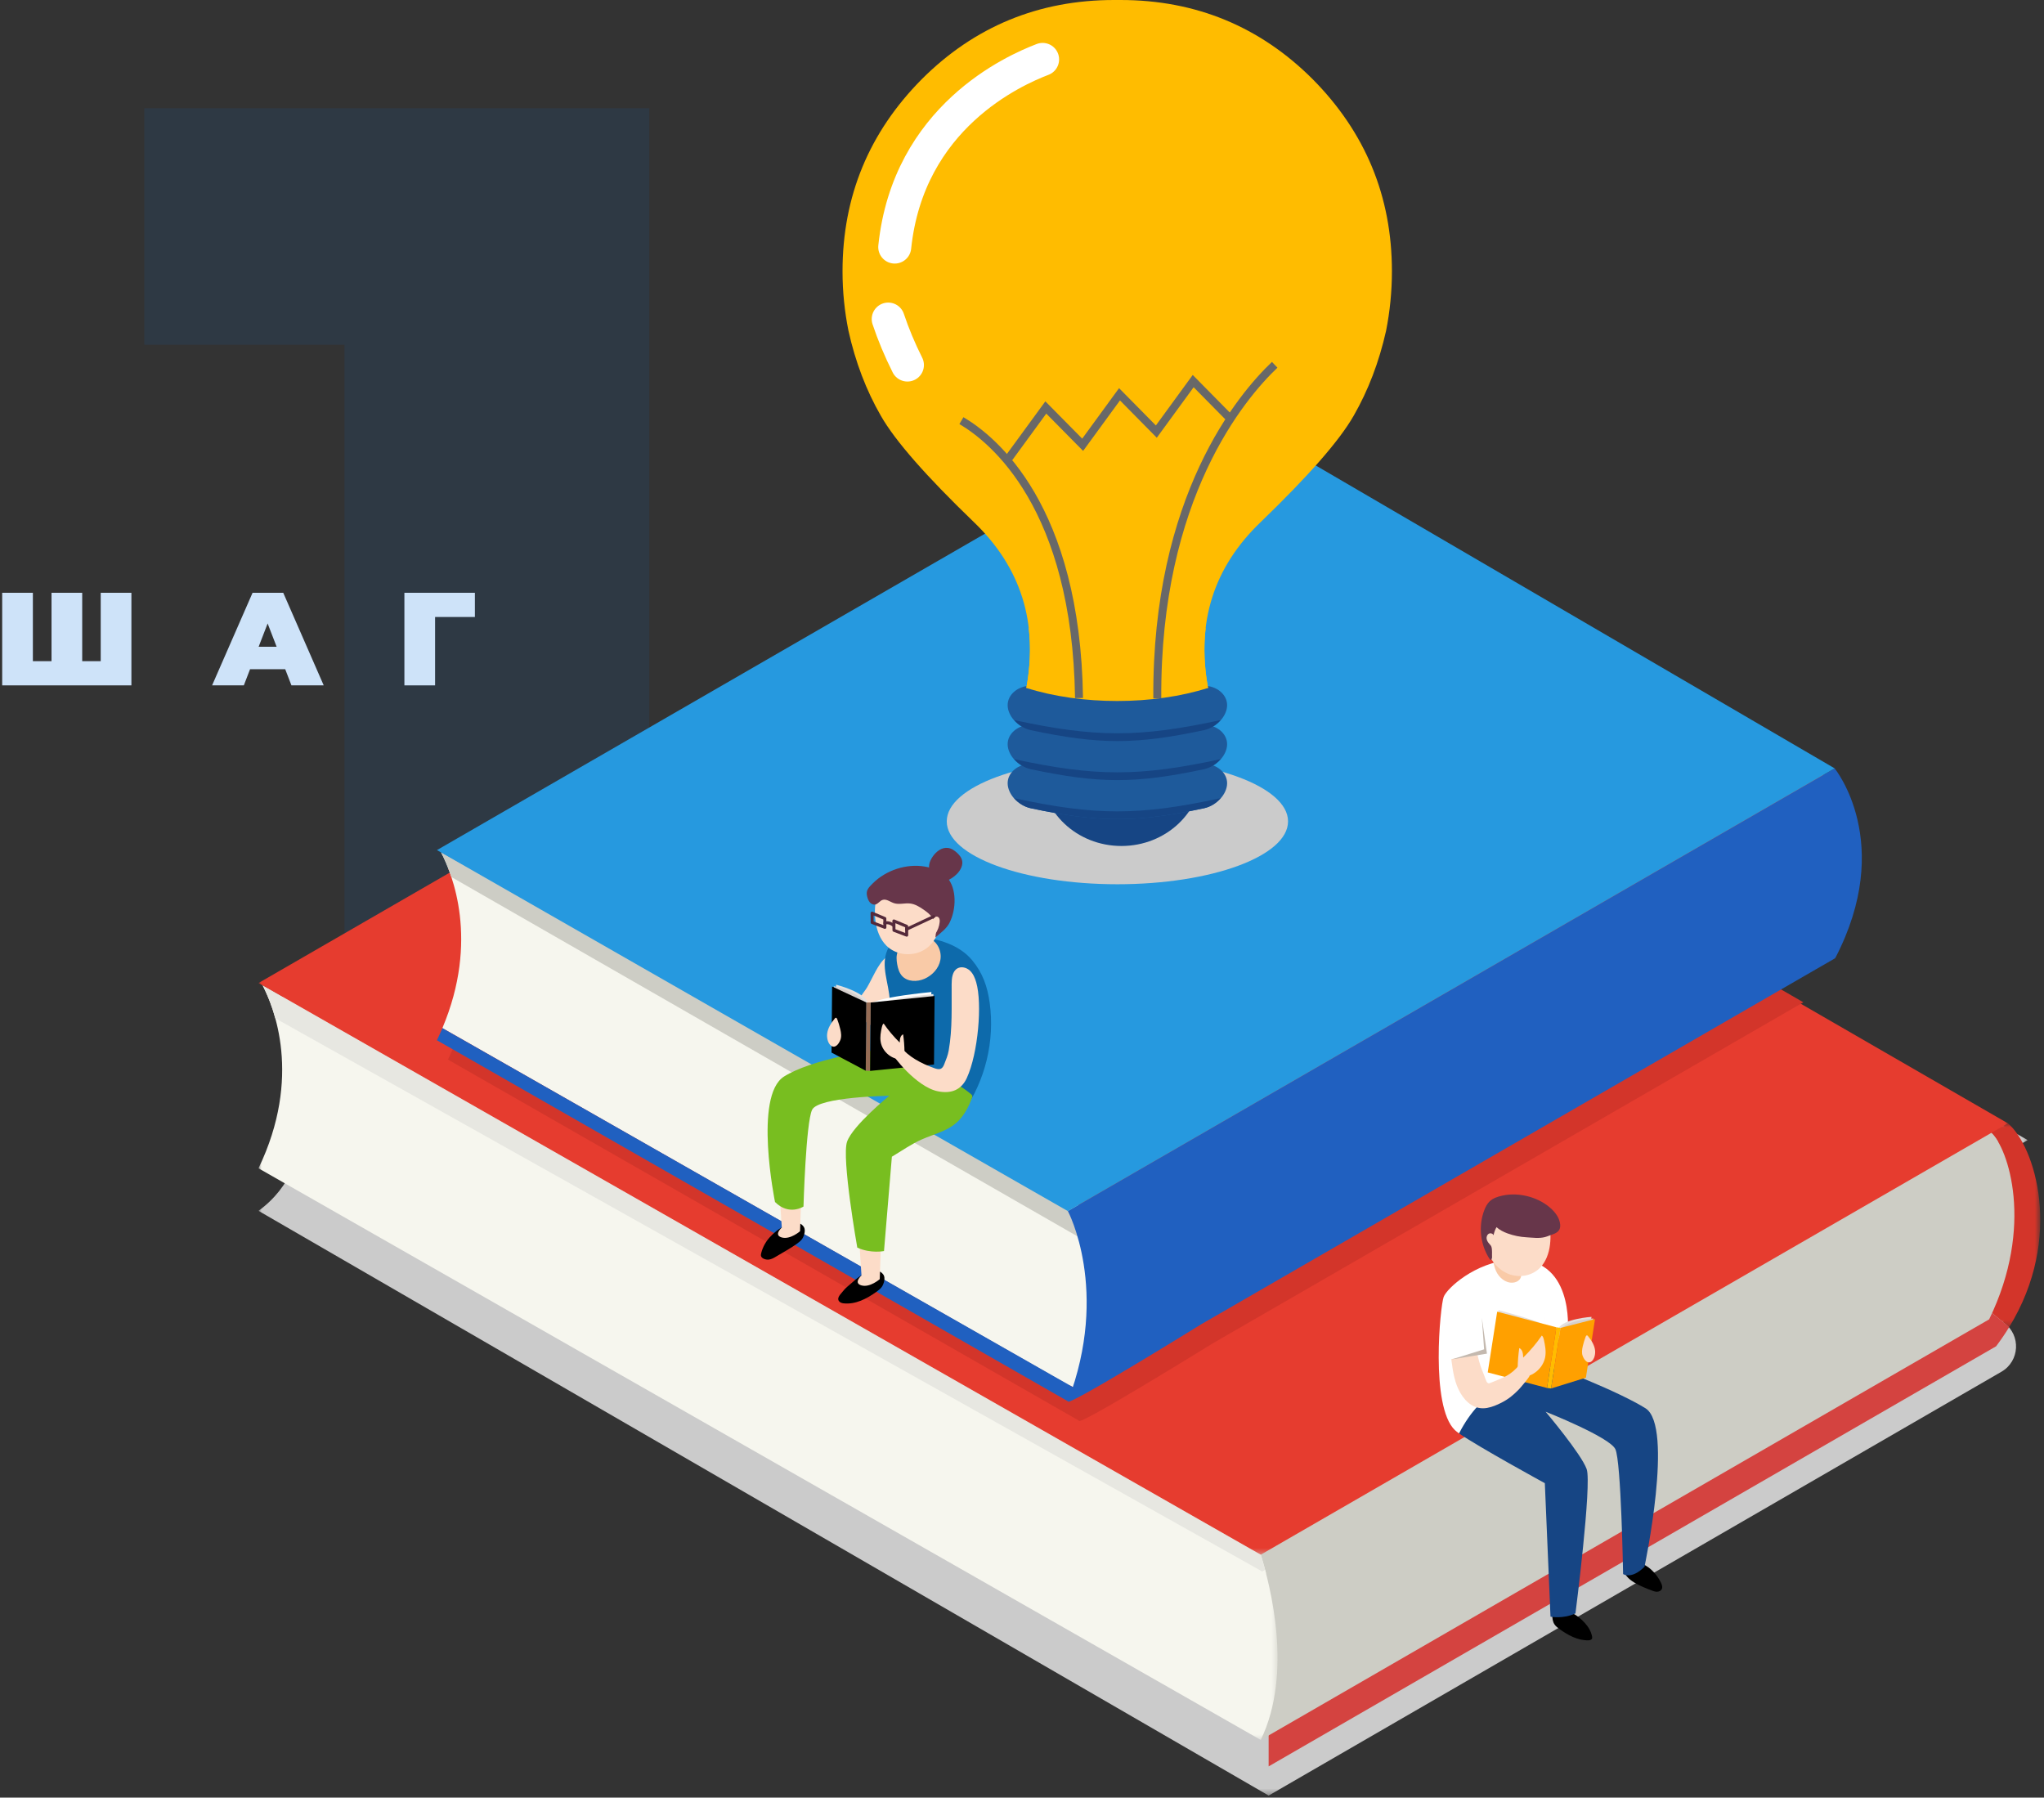 <svg width="340" height="299" viewBox="0 0 340 299" fill="none" xmlns="http://www.w3.org/2000/svg">
<rect x="0" y="0" width="340" height="299" fill="#333333" stroke="none"/>
<path opacity="0.1" fill-rule="evenodd" clip-rule="evenodd" d="M108 17.999V197.999H57.293V57.342H24V17.999H108Z" fill="#0975E0"/>
<path d="M21.858 98.599V113.999H0.364V98.599H5.468V109.973H8.57V98.599H13.674V109.973H16.754V98.599H21.858Z" fill="#CEE3F9"/>
<path d="M47.445 111.315H41.593L40.559 113.999H35.279L42.011 98.599H47.115L53.847 113.999H48.479L47.445 111.315ZM46.015 107.575L44.519 103.703L43.023 107.575H46.015Z" fill="#CEE3F9"/>
<path d="M78.994 102.625H72.372V113.999H67.268V98.599H78.994V102.625Z" fill="#CEE3F9"/>
<mask id="mask0" mask-type="alpha" maskUnits="userSpaceOnUse" x="43" y="93" width="295" height="206">
<path fill-rule="evenodd" clip-rule="evenodd" d="M43 93.965H337.637V298.659H43V93.965Z" fill="white"/>
</mask>
<g mask="url(#mask0)">
<path fill-rule="evenodd" clip-rule="evenodd" d="M43 201.401C53.858 193.505 50.626 177.797 49.076 172.163C48.994 171.865 48.91 171.579 48.824 171.301C48.812 171.261 48.8 171.223 48.79 171.185C48.71 170.937 48.632 170.695 48.554 170.463C48.542 170.429 48.532 170.397 48.52 170.361C48.252 169.577 47.976 168.879 47.712 168.273C47.698 168.235 47.682 168.197 47.664 168.159C47.596 168.005 47.53 167.857 47.464 167.717C47.444 167.669 47.422 167.621 47.4 167.575C47.34 167.447 47.282 167.325 47.222 167.207C47.204 167.167 47.184 167.123 47.164 167.085C47.094 166.943 47.026 166.809 46.96 166.687L46.286 166.301L171.578 93.965L184.898 101.659L289.376 161.975L289.386 161.985L316.764 177.795L337.276 189.635L334.52 191.227C334.52 191.227 334.522 191.229 334.522 191.231C334.612 191.309 334.702 191.399 334.792 191.499C334.8 191.509 334.808 191.519 334.816 191.527C334.9 191.621 334.986 191.725 335.072 191.835C335.074 191.837 335.074 191.839 335.076 191.841C335.264 192.083 335.454 192.369 335.644 192.693V192.693C338.16 196.971 339.196 206.817 333.214 219.925L333.362 220.031C336.194 222.103 335.962 226.403 332.924 228.161L211.03 298.659L43 201.401Z" fill="#CBCBCB"/>
</g>
<mask id="mask1" mask-type="alpha" maskUnits="userSpaceOnUse" x="310" y="186" width="30" height="35">
<path fill-rule="evenodd" clip-rule="evenodd" d="M310.705 186.774H339.374V220.741H310.705V186.774Z" fill="white"/>
</mask>
<g mask="url(#mask1)">
<path fill-rule="evenodd" clip-rule="evenodd" d="M326.961 188.609C326.961 188.609 333.423 186.365 333.991 186.839C338.431 190.559 343.375 205.787 334.209 220.741L310.705 201.403L326.961 188.609Z" fill="#D3352A"/>
</g>
<path fill-rule="evenodd" clip-rule="evenodd" d="M211.027 258.075V293.805L332.041 223.925C332.075 223.879 332.099 223.843 332.123 223.809C332.885 222.789 333.587 221.759 334.207 220.741L310.711 201.401L307.727 203.755L215.311 260.451L211.027 258.075Z" fill="#D44340"/>
<path fill-rule="evenodd" clip-rule="evenodd" d="M209.719 258.585V289.411L330.875 219.449C338.461 203.877 333.991 190.891 331.239 188.437C330.687 187.945 330.653 187.465 330.653 187.465L209.719 258.585Z" fill="#CDCDC5"/>
<path fill-rule="evenodd" clip-rule="evenodd" d="M209.719 258.585L330.653 187.465C330.653 187.465 330.687 187.945 331.239 188.437C331.595 188.753 331.977 189.249 332.361 189.901L209.985 261.397L209.719 261.249V258.585Z" fill="#CDCDC5"/>
<path fill-rule="evenodd" clip-rule="evenodd" d="M209.719 261.249L209.985 261.397L209.719 261.551V261.249Z" fill="#CDCDC5"/>
<mask id="mask2" mask-type="alpha" maskUnits="userSpaceOnUse" x="43" y="163" width="170" height="127">
<path fill-rule="evenodd" clip-rule="evenodd" d="M43 163.875H212.502V289.409H43V163.875Z" fill="white"/>
</mask>
<g mask="url(#mask2)">
<path fill-rule="evenodd" clip-rule="evenodd" d="M43 194.325C50.304 179.153 45.564 167.493 43.668 163.875L209.718 258.585C211.292 263.713 215.104 278.267 209.722 289.391L209.718 289.409L43 194.325Z" fill="#F6F6EE"/>
</g>
<path fill-rule="evenodd" clip-rule="evenodd" d="M45.791 169.37C45.103 166.866 44.251 164.988 43.667 163.876L209.719 258.584C209.929 259.27 210.181 260.136 210.445 261.128L209.985 261.398L45.791 169.37Z" fill="#E7E7E1"/>
<path fill-rule="evenodd" clip-rule="evenodd" d="M210.445 261.128C210.495 261.322 210.549 261.538 210.601 261.744L209.985 261.398L210.445 261.128Z" fill="#F6F6EE"/>
<mask id="mask3" mask-type="alpha" maskUnits="userSpaceOnUse" x="43" y="91" width="291" height="168">
<path fill-rule="evenodd" clip-rule="evenodd" d="M43 91.173H333.99V258.591H43V91.173Z" fill="white"/>
</mask>
<g mask="url(#mask3)">
<path fill-rule="evenodd" clip-rule="evenodd" d="M43 163.507L209.716 258.591L333.99 186.843L313.48 175.003L286.104 159.193L286.094 159.183L181.616 98.867L168.294 91.173L43 163.507Z" fill="#E63C2F"/>
</g>
<path fill-rule="evenodd" clip-rule="evenodd" d="M75.426 174.231C75.134 174.893 74.85 175.565 74.514 176.245L179.454 236.289L179.464 236.301C179.054 237.477 201.624 223.505 201.624 223.505L299.97 166.715L272.594 150.905L209.916 187.079L272.584 150.895L304.19 132.661L307.014 131.025L203.104 70.371L168.106 90.579L74.514 144.619L75.206 145.007C75.678 145.909 76.318 147.295 76.906 149.091C78.67 154.401 80.014 163.345 75.416 174.221L75.426 174.231Z" fill="#D3352A"/>
<path fill-rule="evenodd" clip-rule="evenodd" d="M170.967 222.521L174.837 228.661L178.645 230.823C186.971 211.503 177.623 201.445 177.623 201.445L170.967 222.521Z" fill="#F6F6EE"/>
<path fill-rule="evenodd" clip-rule="evenodd" d="M73.365 141.774L177.631 201.44L177.975 230.512L73.587 171.004C79.747 156.424 75.227 145.324 73.365 141.774" fill="#F6F6EE"/>
<path fill-rule="evenodd" clip-rule="evenodd" d="M73.365 141.774L179.341 200.128L181.021 206.672L75.075 145.87C74.481 144.064 73.835 142.676 73.365 141.774" fill="#CDCDC5"/>
<path fill-rule="evenodd" clip-rule="evenodd" d="M72.677 173.028L177.623 233.07L177.635 233.082L179.341 231.22L178.643 230.822L174.835 228.66L73.591 171.01C73.301 171.67 73.013 172.342 72.677 173.028" fill="#2060C0"/>
<path fill-rule="evenodd" clip-rule="evenodd" d="M177.631 201.44C177.631 201.44 184.663 214.596 177.631 233.076C177.173 234.284 199.789 220.28 199.789 220.28L301.983 161.272L305.177 159.434V159.336L305.239 159.434C315.307 140.184 305.177 127.808 305.177 127.808L302.353 129.442L177.631 201.44Z" fill="#2060C0"/>
<path fill-rule="evenodd" clip-rule="evenodd" d="M177.627 201.446L72.683 141.398L201.273 67.156L305.179 127.804L177.627 201.446Z" fill="#2699DF"/>
<path fill-rule="evenodd" clip-rule="evenodd" d="M157.484 136.622C157.484 142.396 170.192 147.078 185.868 147.078C201.546 147.078 214.254 142.396 214.254 136.622C214.254 130.848 201.546 126.166 185.868 126.166C170.192 126.166 157.484 130.848 157.484 136.622" fill="#CBCBCB"/>
<path fill-rule="evenodd" clip-rule="evenodd" d="M173.152 128.11C173.152 135.07 179.148 140.714 186.542 140.714C193.94 140.714 199.934 135.07 199.934 128.11C199.934 121.148 193.94 115.504 186.542 115.504C179.148 115.504 173.152 121.148 173.152 128.11" fill="#164584"/>
<path fill-rule="evenodd" clip-rule="evenodd" d="M171.513 127.046H200.225C202.373 127.046 204.119 128.488 204.119 130.272C204.119 132.058 202.409 133.984 200.283 134.436C188.895 136.858 182.843 136.858 171.457 134.438C169.317 133.984 167.613 132.058 167.613 130.272C167.613 128.488 169.355 127.046 171.513 127.046" fill="#1E5A9B"/>
<path fill-rule="evenodd" clip-rule="evenodd" d="M203.033 132.763C202.337 133.547 201.367 134.205 200.283 134.437C188.897 136.857 182.843 136.857 171.457 134.437C170.367 134.205 169.395 133.547 168.699 132.763C182.225 135.689 189.507 135.689 203.033 132.763" fill="#164584"/>
<path fill-rule="evenodd" clip-rule="evenodd" d="M171.513 120.552H200.225C202.373 120.552 204.119 121.994 204.119 123.778C204.119 125.564 202.409 127.49 200.283 127.942C188.895 130.364 182.843 130.364 171.457 127.944C169.317 127.488 167.613 125.564 167.613 123.778C167.613 121.994 169.355 120.552 171.513 120.552" fill="#1E5A9B"/>
<path fill-rule="evenodd" clip-rule="evenodd" d="M203.033 126.269C202.337 127.053 201.367 127.711 200.283 127.941C188.897 130.363 182.843 130.363 171.457 127.943C170.367 127.711 169.395 127.053 168.699 126.269C182.225 129.195 189.507 129.195 203.033 126.269" fill="#164584"/>
<path fill-rule="evenodd" clip-rule="evenodd" d="M171.513 114.058H200.225C202.373 114.058 204.119 115.5 204.119 117.284C204.119 119.07 202.409 120.996 200.283 121.448C188.895 123.868 182.843 123.87 171.457 121.45C169.317 120.994 167.613 119.07 167.613 117.284C167.613 115.5 169.355 114.058 171.513 114.058" fill="#1E5A9B"/>
<path fill-rule="evenodd" clip-rule="evenodd" d="M203.033 119.774C202.337 120.558 201.367 121.216 200.283 121.446C188.897 123.868 182.843 123.868 171.457 121.448C170.367 121.216 169.395 120.558 168.699 119.774C182.225 122.7 189.507 122.7 203.033 119.774" fill="#164584"/>
<path fill-rule="evenodd" clip-rule="evenodd" d="M218.351 13.172C209.579 4.412 198.887 0 186.395 0H186.043H185.639H185.297C172.807 0 162.093 4.412 153.331 13.172C144.571 22.008 140.147 32.642 140.147 45.124C140.147 48.522 140.491 51.828 141.131 55.004C142.295 60.244 144.097 64.944 146.515 69.148C148.917 73.36 154.095 79.226 161.963 86.814C169.831 94.346 172.719 103.588 170.721 114.422H200.951C198.955 103.588 201.849 94.346 209.729 86.814C217.585 79.226 222.763 73.36 225.173 69.148C227.585 64.944 229.389 60.244 230.565 55.004C231.191 51.828 231.533 48.522 231.533 45.124C231.533 32.642 227.103 22.008 218.351 13.172" fill="#FFBC00"/>
<path fill-rule="evenodd" clip-rule="evenodd" d="M170.72 114.423C179.786 117.323 191.886 117.323 200.95 114.423C200.324 111.125 200.182 107.663 200.55 104.479H171.122C171.49 107.663 171.348 111.125 170.72 114.423" fill="#FFBC00"/>
<path d="M212.035 60.677C206.551 65.885 192.297 82.661 192.505 116.167" stroke="#686868" stroke-width="1.326"/>
<path d="M159.922 69.964C165.242 73.096 179.024 84.266 179.486 116.108" stroke="#686868" stroke-width="1.326"/>
<path d="M204.601 69.597L198.475 63.389L192.345 71.789L186.221 65.581L180.091 73.981L173.961 67.775L167.821 76.177" stroke="#686868" stroke-width="1.326"/>
<path d="M147.746 53.071C148.592 55.605 149.66 58.163 150.942 60.717" stroke="white" stroke-width="5.488" stroke-linecap="round"/>
<path d="M173.427 9.881C168.651 11.713 151.093 19.473 148.831 41.095" stroke="white" stroke-width="5.488" stroke-linecap="round"/>
<path fill-rule="evenodd" clip-rule="evenodd" d="M258.929 267.805C260.843 267.651 262.379 268.585 263.619 269.945C264.201 270.585 264.669 271.351 264.825 272.203C264.847 272.315 264.861 272.433 264.819 272.541C264.727 272.775 264.427 272.833 264.177 272.837C262.435 272.867 260.811 271.975 259.399 270.957C259.099 270.739 258.797 270.511 258.587 270.203C258.281 269.753 258.203 269.183 258.215 268.639C258.221 268.379 258.261 268.087 258.471 267.933C258.599 267.839 258.769 267.819 258.929 267.805" fill="black"/>
<path fill-rule="evenodd" clip-rule="evenodd" d="M274.17 260.68C273.444 260.152 270.986 258.91 270.322 260.042C270.168 260.304 270.132 260.616 270.124 260.92C270.052 262.806 273.238 263.962 274.746 264.546C275.032 264.658 275.328 264.762 275.634 264.756C275.942 264.75 276.264 264.61 276.41 264.342C276.6 263.992 276.446 263.56 276.264 263.206C275.764 262.222 275.064 261.328 274.17 260.68" fill="black"/>
<path fill-rule="evenodd" clip-rule="evenodd" d="M256.857 226.988C258.589 227.218 269.405 231.54 273.713 234.242C278.485 237.236 273.549 260.598 273.549 260.598C271.365 262.78 269.987 261.81 269.987 261.81C269.987 261.81 269.669 243.06 268.699 241.038C267.729 239.016 257.097 234.812 257.097 234.812C257.097 234.812 263.037 241.846 263.925 244.354C264.815 246.862 262.063 268.362 262.063 268.362C259.959 269.334 257.911 268.9 257.911 268.9L256.969 246.7C256.969 246.7 246.019 240.718 242.697 238.418C244.831 233.244 247.861 229.358 256.857 226.988" fill="#164584"/>
<path fill-rule="evenodd" clip-rule="evenodd" d="M240.144 215.707C240.71 214.251 245.382 209.985 251.308 209.543C261.936 208.753 260.784 221.337 260.784 221.337L256.916 220.403L257.12 216.571L256.566 226.951C256.566 226.951 256.67 226.963 256.856 226.989C251.47 230.369 246.688 230.721 242.696 238.419C242.426 238.231 242.188 238.047 242.006 237.871C237.88 233.907 239.578 217.163 240.144 215.707" fill="white"/>
<path fill-rule="evenodd" clip-rule="evenodd" d="M252.957 211.711C253.129 212.087 253.011 212.555 252.733 212.861C252.453 213.167 252.037 213.321 251.623 213.349C250.427 213.429 249.345 212.509 248.851 211.417C248.357 210.323 248.325 209.087 248.301 207.887L252.957 211.711Z" fill="#F9CAA7"/>
<path fill-rule="evenodd" clip-rule="evenodd" d="M257.83 207.006C257.66 208.466 257.13 209.93 256.108 210.934C254.738 212.276 252.598 212.59 250.856 211.866C249.114 211.14 247.794 209.482 247.238 207.6C246.69 205.746 246.848 203.672 247.672 201.932C248.966 199.202 253.038 198.928 255.47 199.96C256.612 200.442 257.086 201.756 257.484 202.926C257.93 204.236 257.992 205.634 257.83 207.006" fill="#FCDCC8"/>
<path fill-rule="evenodd" clip-rule="evenodd" d="M250.781 205.161C250.115 204.919 249.447 204.585 248.927 204.115C248.699 204.541 248.527 204.995 248.433 205.469C248.335 205.165 247.913 205.051 247.639 205.213C247.361 205.373 247.241 205.729 247.287 206.045C247.331 206.361 247.515 206.643 247.729 206.881C247.859 207.029 248.009 207.173 248.075 207.361C248.249 207.841 248.157 208.601 248.187 209.113C248.197 209.297 248.041 209.797 247.803 209.441C246.229 207.079 245.879 203.949 246.893 201.299C247.099 200.759 247.367 200.229 247.785 199.827C248.351 199.285 249.133 199.039 249.899 198.869C252.729 198.241 256.157 199.165 258.225 201.233C258.879 201.887 259.421 202.707 259.515 203.629C259.547 203.929 259.527 204.245 259.391 204.513C259.075 205.125 258.251 205.315 257.657 205.539C257.437 205.623 257.219 205.705 256.991 205.765C256.007 206.023 254.917 205.859 253.915 205.801C252.847 205.741 251.787 205.525 250.781 205.161" fill="#67364A"/>
<path fill-rule="evenodd" clip-rule="evenodd" d="M258.99 221.059C258.99 221.059 258.728 220.051 249.64 217.671L249.362 219.473L258.99 221.059Z" fill="white"/>
<path fill-rule="evenodd" clip-rule="evenodd" d="M258.619 221.31C258.619 221.31 258.357 220.302 249.269 217.922L248.991 219.724L258.619 221.31Z" fill="#E4E0DE"/>
<path fill-rule="evenodd" clip-rule="evenodd" d="M264.736 219.034C264.736 219.034 260.008 219.344 259.204 221.002L258.948 222.654L264.278 221.976L264.736 219.034Z" fill="#E4E0DE"/>
<path fill-rule="evenodd" clip-rule="evenodd" d="M265.041 219.304C265.041 219.304 260.315 219.614 259.511 221.272L259.253 222.924L264.583 222.246L265.041 219.304Z" fill="#D5CFCD"/>
<path fill-rule="evenodd" clip-rule="evenodd" d="M259.572 220.875L258.008 230.947L257.324 230.861L258.892 220.771L259.572 220.875Z" fill="#FFBC00"/>
<path fill-rule="evenodd" clip-rule="evenodd" d="M249.041 218.174L258.893 220.772L257.325 230.862L247.471 228.278L249.041 218.174Z" fill="#FFA000"/>
<path fill-rule="evenodd" clip-rule="evenodd" d="M265.316 219.402L263.8 229.152L258.008 230.946L259.572 220.874L265.316 219.402Z" fill="#FFA000"/>
<path fill-rule="evenodd" clip-rule="evenodd" d="M245.713 225.157C245.823 225.597 245.929 226.037 246.049 226.475C246.343 227.561 246.805 228.505 247.173 229.561C247.255 229.795 247.387 230.069 247.633 230.087C247.731 230.093 247.825 230.057 247.913 230.021C250.097 229.125 251.315 228.787 252.811 226.925C253.391 227.599 253.851 228.115 254.431 228.789C254.547 228.925 252.893 230.853 252.655 231.099C251.733 232.041 250.945 232.703 249.753 233.311C248.995 233.695 248.201 234.035 247.363 234.183C245.371 234.531 243.877 233.345 242.909 231.673C241.979 230.073 241.683 228.193 241.447 226.359C241.433 226.259 241.423 226.159 241.413 226.061L245.713 225.157Z" fill="#FCDCC8"/>
<path fill-rule="evenodd" clip-rule="evenodd" d="M246.492 219.194L247.342 225.152L241.522 226.1L246.866 224.436L246.492 219.194Z" fill="#C4B9AF"/>
<path fill-rule="evenodd" clip-rule="evenodd" d="M252.453 227.607C252.465 226.475 252.553 225.345 252.715 224.225C253.271 224.465 253.359 225.203 253.365 225.811C254.517 224.693 255.557 223.463 256.467 222.141C256.673 222.303 256.745 222.577 256.805 222.833C257.015 223.765 257.195 224.727 257.037 225.669C256.753 227.353 255.295 228.771 253.605 229.005L252.453 227.607Z" fill="#FCDCC8"/>
<path fill-rule="evenodd" clip-rule="evenodd" d="M265.324 224.589C265.216 223.703 264.702 222.919 264.138 222.225C264.098 222.175 264.052 222.125 263.99 222.115C263.876 222.099 263.802 222.225 263.762 222.333C263.566 222.843 263.408 223.367 263.282 223.899C263.156 224.445 263.068 225.033 263.272 225.557C263.532 226.225 264.118 226.963 264.768 226.415C265.248 226.009 265.396 225.173 265.324 224.589" fill="#FCDCC8"/>
<path fill-rule="evenodd" clip-rule="evenodd" d="M141.855 168.332C142.535 168.828 145.561 171.398 146.363 171.032C146.559 170.944 147.065 169.536 147.209 169.302C147.695 168.504 148.153 167.696 148.575 166.862C148.963 166.094 149.327 165.268 149.257 164.412C149.221 163.942 149.053 163.494 148.887 163.052C148.425 161.828 148.077 160.346 147.397 159.24C146.057 160.264 145.087 162.804 144.217 164.254C143.665 165.172 141.855 167.222 141.855 168.332" fill="#FCDCC8"/>
<path fill-rule="evenodd" clip-rule="evenodd" d="M146.318 211.492C145.56 211.21 144.344 211.64 143.724 211.918C142.666 212.398 141.922 213.212 141.042 213.932C140.58 214.31 140.2 214.778 139.824 215.242C139.606 215.512 139.372 215.836 139.442 216.176C139.516 216.52 139.88 216.732 140.23 216.776C142.294 217.034 144.192 216.018 145.824 214.84C146.146 214.608 146.47 214.362 146.692 214.034C147.02 213.558 147.308 212.578 146.966 212.046C146.882 211.916 146.772 211.808 146.66 211.702C146.562 211.608 146.446 211.54 146.318 211.492" fill="black"/>
<path fill-rule="evenodd" clip-rule="evenodd" d="M146.533 207.02L146.339 212.762C146.339 212.762 144.723 214.198 143.301 213.804C141.879 213.41 143.301 212.15 143.301 212.15L142.953 206.808L146.533 207.02Z" fill="#FCDCC8"/>
<path fill-rule="evenodd" clip-rule="evenodd" d="M133.062 203.52C132.304 203.238 131.088 203.668 130.468 203.946C129.536 204.368 128.736 205.034 128.05 205.786C127.394 206.506 126.882 207.42 126.638 208.362C126.588 208.56 126.536 208.768 126.604 208.958C126.674 209.144 126.844 209.274 127.02 209.36C127.284 209.488 127.584 209.54 127.874 209.51C128.336 209.46 128.748 209.216 129.142 208.978C130.286 208.286 131.486 207.648 132.568 206.868C132.89 206.636 133.214 206.39 133.436 206.062C133.764 205.586 134.052 204.606 133.71 204.074C133.626 203.944 133.516 203.836 133.404 203.73C133.306 203.636 133.19 203.568 133.062 203.52" fill="black"/>
<path fill-rule="evenodd" clip-rule="evenodd" d="M133.277 199.047L133.083 204.789C133.083 204.789 131.467 206.225 130.045 205.831C128.623 205.437 130.045 204.179 130.045 204.179L129.697 198.835L133.277 199.047Z" fill="#FCDCC8"/>
<path fill-rule="evenodd" clip-rule="evenodd" d="M147.469 174.506C147.529 175.604 149.511 176.044 150.425 176.5C151.913 177.248 153.417 177.972 154.835 178.85C157.249 180.346 158.895 182.504 160.203 185.006C163.895 179.778 165.509 173.122 164.621 166.782C164.245 164.084 163.465 161.826 161.699 159.704C159.575 157.152 155.981 156.066 152.699 155.822C151.167 155.708 149.207 155.596 148.205 156.98C146.293 159.618 147.509 162.462 147.903 165.36C148.309 168.354 147.659 171.378 147.471 174.394C147.467 174.432 147.467 174.47 147.469 174.506" fill="#0D6AAB"/>
<path fill-rule="evenodd" clip-rule="evenodd" d="M148.355 192.397C149.999 191.419 151.601 190.281 153.355 189.511C155.481 188.575 157.845 188.101 159.507 186.349C160.495 185.307 161.165 183.997 161.669 182.651C161.717 182.527 161.761 182.393 161.727 182.265C161.693 182.135 161.581 182.039 161.479 181.953C160.005 180.747 158.509 179.857 156.699 179.191C155.815 178.865 154.893 178.593 154.133 178.035C153.463 177.545 152.963 176.863 152.341 176.313C150.985 175.119 148.371 174.955 146.657 174.505C144.803 174.753 135.037 176.163 130.423 179.057C125.313 182.261 128.915 199.929 128.915 199.929C131.253 202.269 133.653 200.687 133.653 200.687C133.653 200.687 134.047 186.761 135.085 184.595C136.125 182.429 147.921 182.261 147.921 182.261C147.921 182.261 141.859 187.199 140.905 189.885C139.953 192.569 142.601 207.513 142.601 207.513C144.853 208.551 147.045 208.087 147.045 208.087L148.355 192.397Z" fill="#78BE20"/>
<path fill-rule="evenodd" clip-rule="evenodd" d="M144.674 167.048C144.674 167.048 145.118 165.986 154.924 165.006L154.906 167.036L144.674 167.048Z" fill="white"/>
<path fill-rule="evenodd" clip-rule="evenodd" d="M145.013 167.391C145.013 167.391 145.459 166.329 155.265 165.349L155.247 167.379L145.013 167.391Z" fill="#E4E0DE"/>
<path fill-rule="evenodd" clip-rule="evenodd" d="M139.076 163.786C139.076 163.786 143.914 164.978 144.46 166.946L144.446 168.808L139.046 167.102L139.076 163.786Z" fill="#E4E0DE"/>
<path fill-rule="evenodd" clip-rule="evenodd" d="M138.713 164.028C138.713 164.028 143.551 165.22 144.099 167.188L144.085 169.05L138.683 167.344L138.713 164.028Z" fill="#D5CFCD"/>
<path fill-rule="evenodd" clip-rule="evenodd" d="M144.103 166.741L144.005 178.097L144.727 178.125L144.823 166.749L144.103 166.741Z" fill="#966C55"/>
<path fill-rule="evenodd" clip-rule="evenodd" d="M155.459 165.667L144.825 166.749L144.727 178.125L155.361 177.059L155.459 165.667Z" fill="black"/>
<path fill-rule="evenodd" clip-rule="evenodd" d="M138.412 164.088L138.318 175.08L144.006 178.096L144.104 166.742L138.412 164.088Z" fill="black"/>
<path fill-rule="evenodd" clip-rule="evenodd" d="M149.662 173.969C151.146 175.815 153.242 176.895 155.444 177.679C155.802 177.807 156.218 177.921 156.552 177.735C156.826 177.581 156.962 177.269 157.08 176.977C157.372 176.253 157.668 175.521 157.804 174.753C158.454 171.111 158.268 167.381 158.296 163.679C158.304 162.705 158.414 161.547 159.264 161.069C159.914 160.703 160.776 160.931 161.326 161.435C161.874 161.939 162.17 162.661 162.38 163.377C163.416 166.895 162.7 175.235 160.816 179.315C159.904 181.291 158.224 181.969 155.992 181.513C152.376 180.777 148.36 175.461 148.49 175.309C149.144 174.549 149.01 174.727 149.662 173.969" fill="#FCDCC8"/>
<path fill-rule="evenodd" clip-rule="evenodd" d="M150.453 174.964C150.443 173.986 150.367 173.008 150.227 172.04C149.745 172.248 149.669 172.886 149.663 173.41C148.669 172.444 147.769 171.38 146.985 170.24C146.807 170.378 146.743 170.616 146.691 170.838C146.509 171.642 146.353 172.474 146.491 173.288C146.735 174.744 147.995 175.968 149.459 176.172L150.453 174.964Z" fill="#FCDCC8"/>
<path fill-rule="evenodd" clip-rule="evenodd" d="M137.59 171.936C137.706 170.986 138.256 170.146 138.862 169.404C138.902 169.352 138.952 169.296 139.02 169.286C139.14 169.268 139.22 169.404 139.264 169.52C139.472 170.066 139.642 170.626 139.776 171.196C139.912 171.78 140.006 172.41 139.79 172.972C139.512 173.686 138.882 174.478 138.186 173.89C137.672 173.458 137.514 172.56 137.59 171.936" fill="#FCDCC8"/>
<path fill-rule="evenodd" clip-rule="evenodd" d="M154.654 156.111C155.964 156.673 156.676 158.253 156.424 159.655C156.174 161.059 155.092 162.229 153.786 162.803C152.556 163.343 150.948 163.327 150.048 162.331C149.576 161.809 149.368 161.103 149.242 160.409C149.112 159.695 149.056 158.931 149.342 158.263C149.79 157.211 150.954 156.659 152.07 156.403C153.068 156.175 154.104 156.111 155.12 156.213" fill="#F9CAA7"/>
<path fill-rule="evenodd" clip-rule="evenodd" d="M150.308 158.143C150.124 158.547 150.248 159.049 150.548 159.375C150.848 159.703 151.294 159.867 151.736 159.897C153.016 159.983 154.176 158.997 154.704 157.827C155.234 156.657 155.268 155.333 155.294 154.049L150.308 158.143Z" fill="#F9CAA7"/>
<path fill-rule="evenodd" clip-rule="evenodd" d="M145.615 153.105C145.799 154.669 146.365 156.235 147.461 157.311C148.927 158.749 151.221 159.083 153.085 158.309C154.951 157.533 155.885 155.913 156.483 153.899C157.071 151.913 157.377 149.533 156.493 147.671C155.107 144.747 150.749 144.455 148.143 145.559C146.919 146.075 146.411 147.481 145.987 148.737C145.509 150.139 145.443 151.637 145.615 153.105" fill="#FCDCC8"/>
<path fill-rule="evenodd" clip-rule="evenodd" d="M153.599 151.28C154.169 151.672 154.733 152.1 155.109 152.68C155.717 153.62 155.741 154.82 155.599 155.928C156.473 155.156 157.441 154.498 157.963 153.448C159.049 151.264 159.217 147.824 157.505 145.88C156.585 144.836 155.177 144.364 153.805 144.134C150.773 143.622 147.379 144.736 145.193 146.92C144.499 147.614 143.975 148.094 144.243 149.116C144.333 149.456 144.447 149.8 144.673 150.07C144.897 150.34 145.257 150.522 145.601 150.448C146.061 150.35 146.335 149.85 146.781 149.692C147.425 149.46 148.057 150.016 148.709 150.226C149.561 150.504 150.495 150.176 151.389 150.28C152.195 150.372 152.915 150.812 153.599 151.28" fill="#67364A"/>
<path fill-rule="evenodd" clip-rule="evenodd" d="M154.662 144.957C154.538 144.595 154.5 144.205 154.56 143.827C154.636 143.339 154.866 142.887 155.142 142.481C155.718 141.639 156.652 140.911 157.664 141.033C158.282 141.107 158.818 141.487 159.264 141.917C159.592 142.235 159.894 142.601 160.016 143.041C160.242 143.855 159.798 144.715 159.214 145.325C158.084 146.507 156.356 147.087 154.74 146.829L154.662 144.957Z" fill="#67364A"/>
<path fill-rule="evenodd" clip-rule="evenodd" d="M154.988 153.344C155.096 153.136 155.172 152.912 155.316 152.728C155.46 152.544 155.7 152.408 155.926 152.472C156.094 152.522 156.218 152.676 156.272 152.842C156.326 153.01 156.32 153.188 156.304 153.364C156.236 154.07 155.988 154.758 155.588 155.342L154.988 153.344Z" fill="#FCDCC8"/>
<path fill-rule="evenodd" clip-rule="evenodd" d="M145.062 151.888L147.182 152.776L147.192 154.25L145.074 153.438L145.062 151.888Z" stroke="#54293A" stroke-width="0.5" stroke-linecap="round" stroke-linejoin="round"/>
<path fill-rule="evenodd" clip-rule="evenodd" d="M148.689 153.183L150.811 154.071L150.821 155.545L148.703 154.735L148.689 153.183Z" stroke="#54293A" stroke-width="0.5" stroke-linecap="round" stroke-linejoin="round"/>
<path d="M150.816 154.551L155.294 152.457" stroke="#54293A" stroke-width="0.5" stroke-linecap="round" stroke-linejoin="round"/>
<path d="M147.189 153.541C147.189 153.541 147.803 153.261 148.617 153.899" stroke="#54293A" stroke-width="0.5" stroke-linecap="round" stroke-linejoin="round"/>
</svg>
